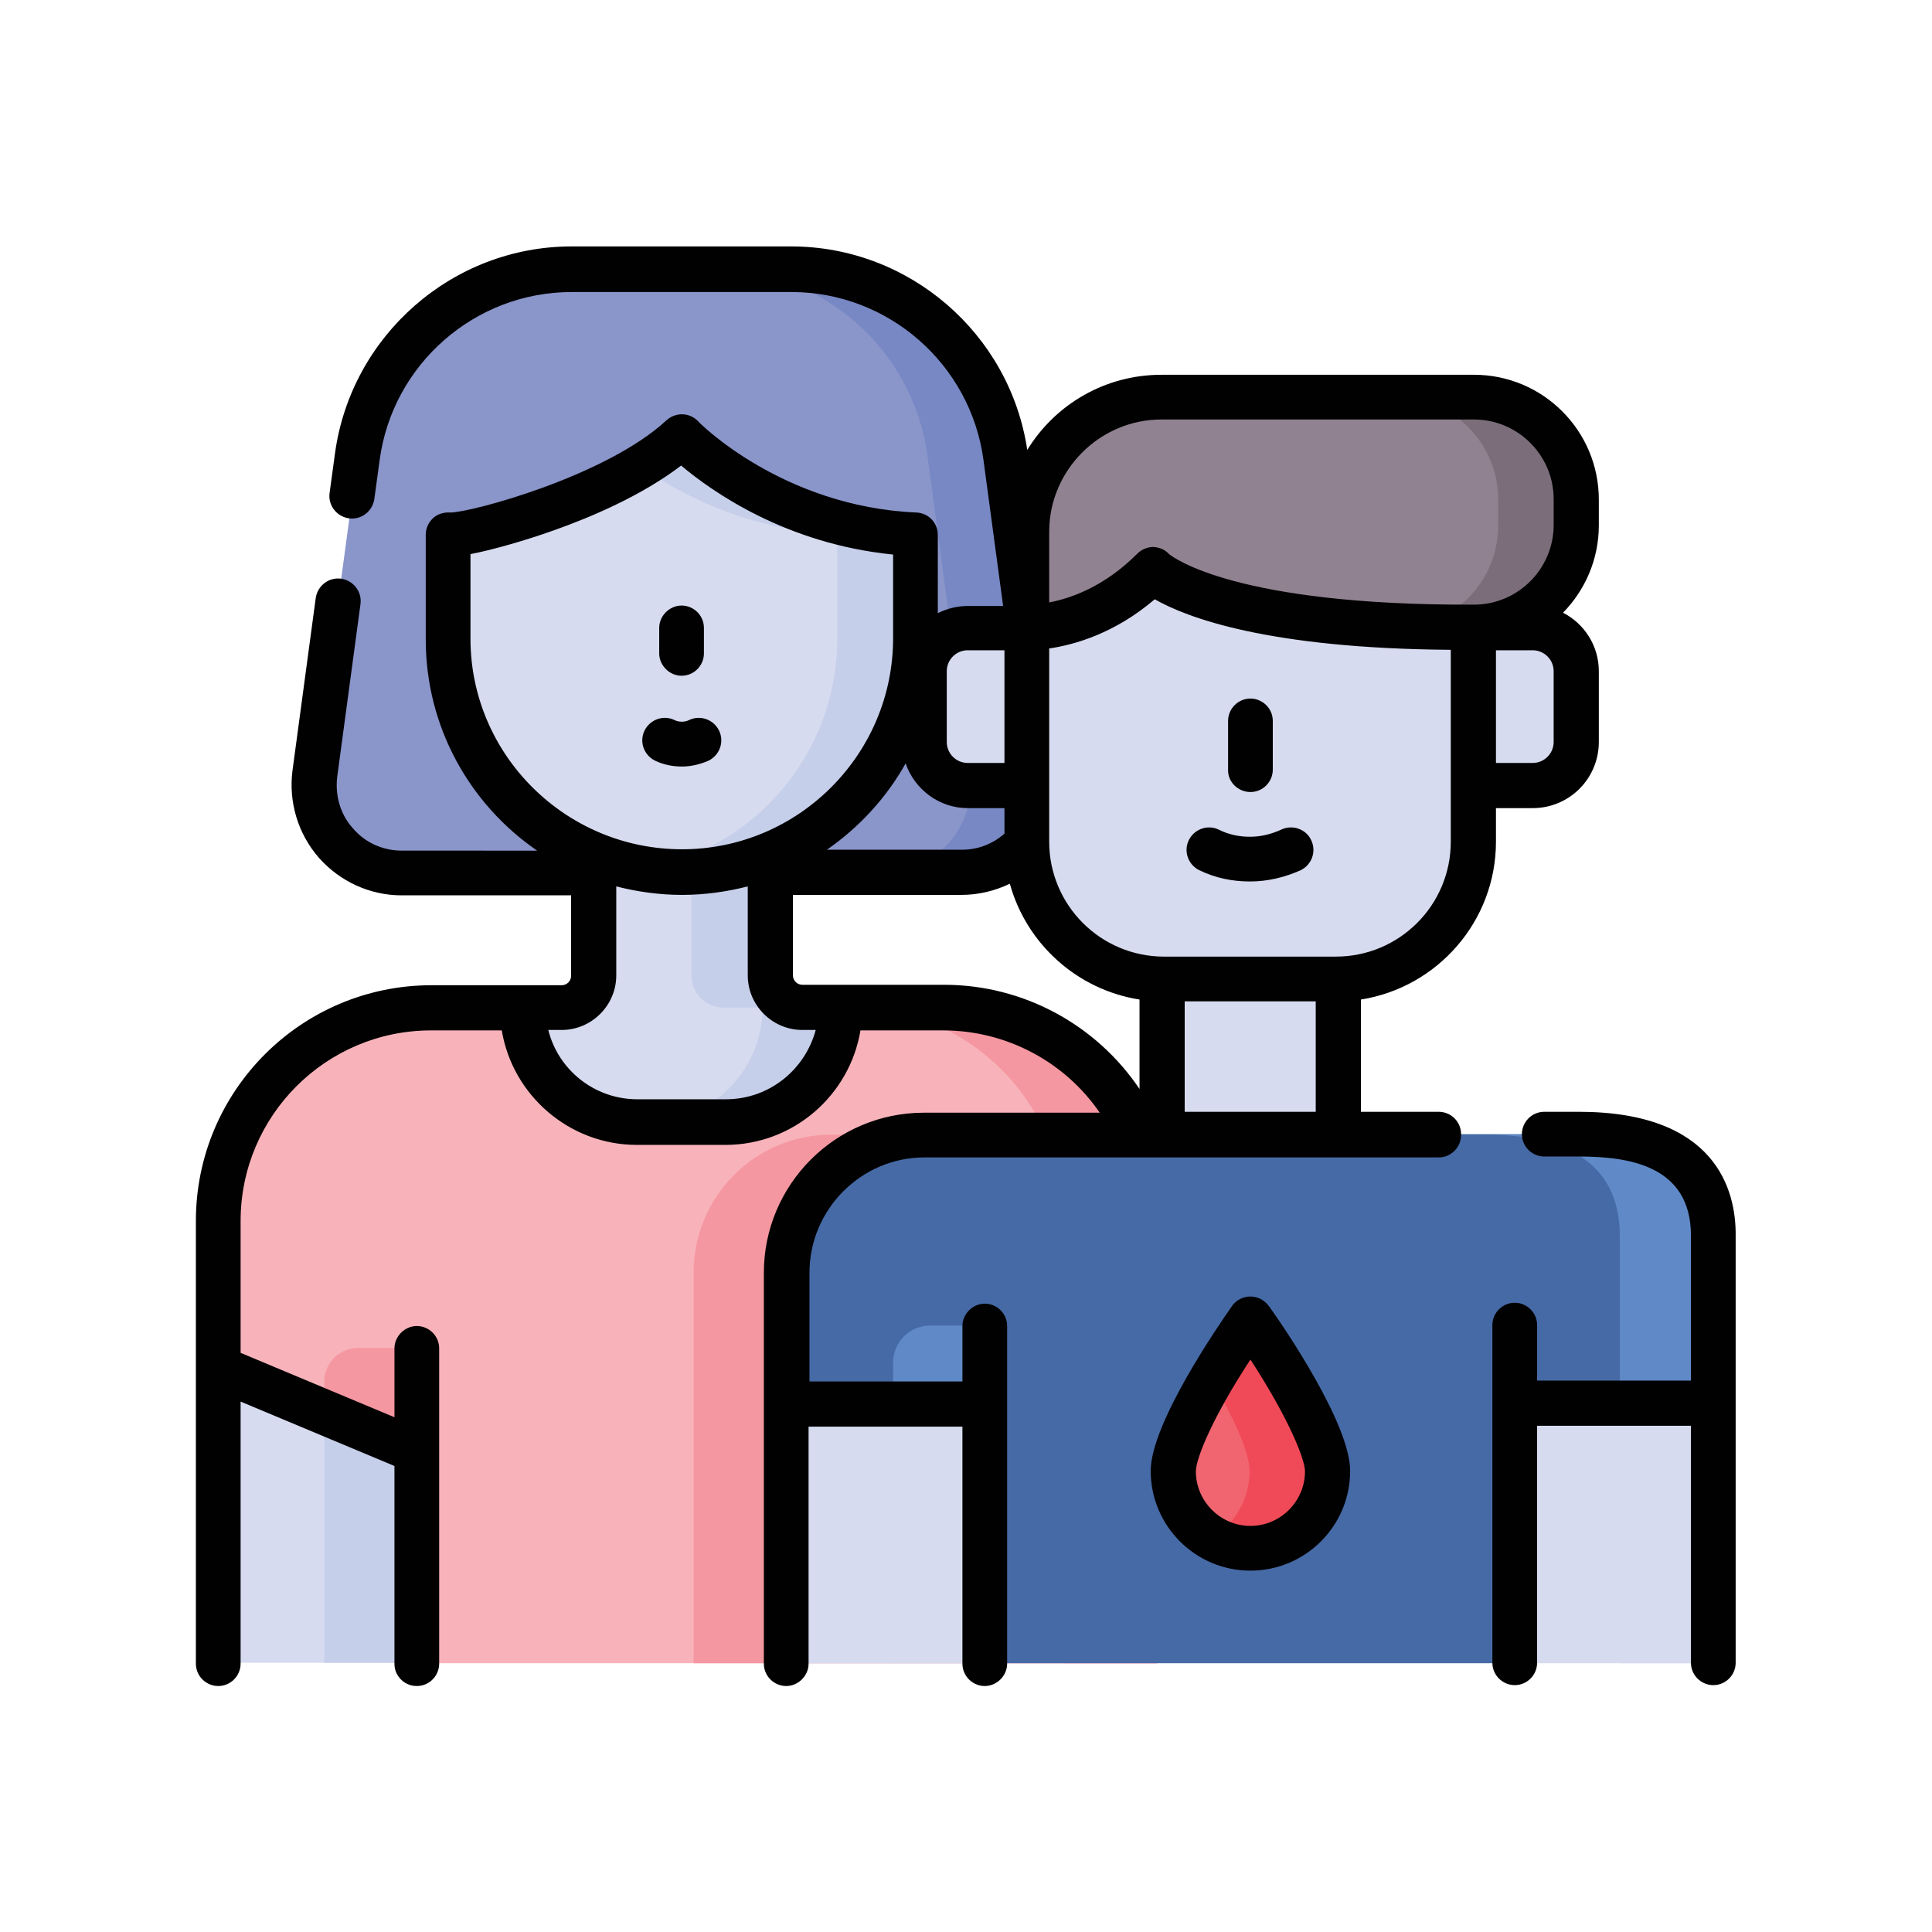 <svg xmlns="http://www.w3.org/2000/svg" xmlns:xlink="http://www.w3.org/1999/xlink" id="Layer_1" x="0px" y="0px" viewBox="0 0 432 432" style="enable-background:new 0 0 432 432;" xml:space="preserve"><style type="text/css">	.st0{fill:#8A95CA;}	.st1{fill:#7788C4;}	.st2{fill:#F8B3BA;}	.st3{fill:#F597A1;}	.st4{fill:#D7DBEF;}	.st5{fill:#C6CFEA;}	.st6{fill:#918291;}	.st7{fill:#7B6E7A;}	.st8{fill:#466AA6;}	.st9{fill:#5F8AC7;}	.st10{fill:#F16570;}	.st11{fill:#F04A58;}	.st12{fill:#010101;}	.st13{clip-path:url(#SVGID_4_);fill:#5E87C5;}	.st14{opacity:0.5;clip-path:url(#SVGID_4_);fill:url(#SVGID_5_);}	.st15{filter:url(#Adobe_OpacityMaskFilter);}	.st16{opacity:0.5;mask:url(#SVGID_8_);}	.st17{clip-path:url(#SVGID_12_);fill:#010101;}	.st18{opacity:0.5;clip-path:url(#SVGID_12_);fill:#010101;}	.st19{clip-path:url(#SVGID_18_);fill:#5E87C5;}	.st20{opacity:0.5;clip-path:url(#SVGID_18_);fill:url(#SVGID_19_);}	.st21{filter:url(#Adobe_OpacityMaskFilter_1_);}	.st22{opacity:0.5;mask:url(#SVGID_22_);}	.st23{clip-path:url(#SVGID_26_);fill:#010101;}	.st24{opacity:0.5;clip-path:url(#SVGID_26_);fill:#010101;}	.st25{clip-path:url(#SVGID_32_);fill:#5E87C5;}	.st26{opacity:0.5;clip-path:url(#SVGID_32_);fill:url(#SVGID_33_);}	.st27{filter:url(#Adobe_OpacityMaskFilter_2_);}	.st28{opacity:0.5;mask:url(#SVGID_36_);}	.st29{clip-path:url(#SVGID_40_);fill:#010101;}	.st30{opacity:0.5;clip-path:url(#SVGID_40_);fill:#010101;}	.st31{clip-path:url(#SVGID_46_);fill:#5E87C5;}	.st32{opacity:0.5;clip-path:url(#SVGID_46_);fill:url(#SVGID_47_);}	.st33{filter:url(#Adobe_OpacityMaskFilter_3_);}	.st34{opacity:0.5;mask:url(#SVGID_50_);}	.st35{clip-path:url(#SVGID_54_);fill:#010101;}	.st36{opacity:0.5;clip-path:url(#SVGID_54_);fill:#010101;}	.st37{fill:#5E87C5;}	.st38{fill:#5F86C4;}	.st39{fill:#E6E8F5;}</style><g>	<g>		<path class="st0" d="M215,195.1H89.8c-11.8,0-20.9-10.4-19.4-22.1L80,102c3.2-24,23.7-41.9,47.9-41.9H177   c24.2,0,44.7,17.9,47.9,41.9l9.5,70.9C236,184.6,226.9,195.1,215,195.1L215,195.1z"></path>		<path class="st1" d="M234.4,172.9l-9.5-70.9c-3.2-24-23.7-41.9-47.9-41.9h-17.5c24.2,0,44.7,17.9,47.9,41.9l9.5,70.9   c1.6,11.7-7.5,22.1-19.4,22.1H215C226.9,195.1,236,184.6,234.4,172.9L234.4,172.9z"></path>		<path class="st2" d="M258.7,272.9v99H93.4v-47.6l-44.5-18.6v-32.9c0-26.3,21.3-47.7,47.7-47.7h114.5c19.5,0,36.2,11.7,43.6,28.5   C257.3,259.6,258.7,266.1,258.7,272.9L258.7,272.9z"></path>		<path class="st3" d="M258.7,272.9v99H155.1v-87.4c0-17,13.8-30.8,30.8-30.8h68.8C257.3,259.6,258.7,266.1,258.7,272.9z"></path>		<path class="st3" d="M211.1,225.2h-20.9c26.3,0,47.7,21.3,47.7,47.7v99h20.9v-99C258.7,246.6,237.4,225.2,211.1,225.2L211.1,225.2   z"></path>		<path class="st4" d="M93.4,324.3v47.5H48.9v-66.1L93.4,324.3z"></path>		<path class="st5" d="M72.5,315.6v56.2h20.9v-47.5L72.5,315.6z"></path>		<path class="st3" d="M72.5,315.6v-6.7c0-4.1,3.4-7.5,7.5-7.5h13.3v22.9L72.5,315.6z"></path>		<g>			<path class="st6" d="M329.6,140.4h-100v-21.5c0-16.6,13.5-30.1,30.1-30.1h69.9c12.6,0,22.9,10.2,22.9,22.9v5.8    C352.5,130.1,342.2,140.4,329.6,140.4z"></path>			<path class="st7" d="M329.6,88.8h-17.5c12.6,0,22.9,10.2,22.9,22.9v5.8c0,12.6-10.2,22.9-22.9,22.9h17.5    c12.6,0,22.9-10.2,22.9-22.9v-5.8C352.5,99,342.2,88.8,329.6,88.8z"></path>			<g>				<g>					<path class="st4" d="M216.4,175.6h13.2v-35.3h-13.2c-5.4,0-9.7,4.4-9.7,9.7v15.8C206.7,171.3,211,175.6,216.4,175.6z"></path>					<path class="st4" d="M216.4,175.6h13.2v-35.3h-13.2c-5.4,0-9.7,4.4-9.7,9.7v15.8C206.7,171.3,211,175.6,216.4,175.6z"></path>					<path class="st4" d="M216.4,175.6h13.2v-35.3h-13.2c-5.4,0-9.7,4.4-9.7,9.7v15.8C206.7,171.3,211,175.6,216.4,175.6z"></path>				</g>				<path class="st4" d="M216.8,140.4h12.8v35.3h-12.8V140.4z"></path>				<path class="st4" d="M342.7,175.6h-13.2v-35.3h13.2c5.4,0,9.7,4.4,9.7,9.7v15.8C352.5,171.3,348.1,175.6,342.7,175.6z"></path>				<path class="st4" d="M342.7,175.6h-13.2v-35.3h13.2c5.4,0,9.7,4.4,9.7,9.7v15.8C352.5,171.3,348.1,175.6,342.7,175.6z"></path>				<path class="st4" d="M342.7,175.6h-13.2v-35.3h13.2c5.4,0,9.7,4.4,9.7,9.7v15.8C352.5,171.3,348.1,175.6,342.7,175.6z"></path>				<path class="st4" d="M342.7,140.4h-12.8c5.4,0,9.7,4.4,9.7,9.7v15.8c0,5.4-4.4,9.7-9.7,9.7h12.8c5.4,0,9.7-4.4,9.7-9.7v-15.8     C352.5,144.7,348.1,140.4,342.7,140.4z"></path>			</g>			<path class="st4" d="M329.5,140.4v47.8c0,17-13.8,30.7-30.7,30.7h-38.4c-17,0-30.7-13.8-30.7-30.7v-47.8c0,0,14.7,0.8,28.2-12.8    C257.8,127.6,270.4,140.6,329.5,140.4L329.5,140.4z"></path>			<path class="st4" d="M312,140v48.1c0,17-13.8,30.7-30.7,30.7h17.5c17,0,30.7-13.8,30.7-30.7v-47.8    C323.1,140.4,317.3,140.3,312,140L312,140z"></path>			<path class="st4" d="M259.9,218.9h39.4v34.8h-39.4V218.9z"></path>			<path class="st4" d="M281.8,218.9h17.5v34.8h-17.5V218.9z"></path>			<g>				<g>					<path class="st4" d="M176,313.8h44.5v58.1H176V313.8z"></path>				</g>				<path class="st8" d="M383.1,276.4v37.4h-44.5v58.1H220.5v-58.1H176v-29.4c0-17,13.8-30.8,30.8-30.8H353     C370,253.7,383.1,259.4,383.1,276.4L383.1,276.4z"></path>				<g>					<path class="st9" d="M353,253.7h-20.9c17,0,30.1,5.7,30.1,22.7v37.4h20.9v-37.4C383.1,259.4,370,253.7,353,253.7z"></path>				</g>				<g>					<path class="st4" d="M176,313.8h44.5v58.1H176V313.8z"></path>				</g>				<path class="st4" d="M199.7,313.8h20.9v58.1h-20.9V313.8z"></path>				<path class="st9" d="M199.7,313.8v-9.1c0-4.6,3.7-8.3,8.3-8.3h12.5v17.5H199.7z"></path>				<g>					<path class="st4" d="M338.6,313.8h44.5v58.1h-44.5L338.6,313.8z"></path>				</g>				<path class="st4" d="M362.3,313.8h20.9v58.1h-20.9V313.8z"></path>			</g>		</g>		<path class="st10" d="M296.8,329c0,9.5-7.7,17.3-17.3,17.3c-9.5,0-17.3-7.7-17.3-17.3s17.3-34,17.3-34S296.8,319.5,296.8,329z"></path>		<path class="st11" d="M279.6,295c0,0-4.4,6.2-8.7,13.6c4.3,7.3,8.5,15.7,8.5,20.4c0,6.3-3.4,11.9-8.5,14.9   c2.6,1.5,5.6,2.4,8.7,2.4c9.5,0,17.3-7.7,17.3-17.3S279.6,295,279.6,295z"></path>		<path class="st4" d="M172.1,218.1V189h-39.4v29.1c0,4-3.2,7.2-7.2,7.2h-8.7c0,14.1,11.5,25.6,25.6,25.6h19.8   c14.1,0,25.6-11.5,25.6-25.6h-8.7C175.4,225.2,172.1,222,172.1,218.1z"></path>		<path class="st5" d="M179.3,225.2c-4,0-7.2-3.2-7.2-7.2V189h-17.5v29.1c0,4,3.2,7.2,7.2,7.2h8.7c0,14.1-11.5,25.6-25.6,25.6h17.5   c14.1,0,25.6-11.5,25.6-25.6H179.3z"></path>		<path class="st4" d="M204.7,119.4v23.4c0,28.9-23.4,52.3-52.3,52.3s-52.3-23.4-52.3-52.3v-23.4c4,0.6,37.1-7.9,52.3-21.9   C152.4,97.5,172.1,118,204.7,119.4L204.7,119.4z"></path>		<path class="st5" d="M152.4,97.5c-2.6,2.4-5.8,4.7-9.2,6.8c8.7,6.1,23.9,14.3,44,15.1v23.4c0,25.9-18.8,47.4-43.5,51.5   c2.8,0.5,5.8,0.7,8.7,0.7c28.9,0,52.3-23.4,52.3-52.3v-23.4C172.1,118,152.4,97.5,152.4,97.5L152.4,97.5z"></path>	</g>	<g>		<path class="st12" d="M353,248.6h-7.7c-2.8,0-5,2.3-5,5c0,2.8,2.3,5,5,5h7.7c10.8,0,25.1,1.8,25.1,17.7v32.4h-34.4v-12.4   c0-2.8-2.3-5-5-5c-2.8,0-5,2.3-5,5v75.5c0,2.8,2.3,5,5,5c2.8,0,5-2.3,5-5v-53h34.4v53c0,2.8,2.3,5,5,5c2.8,0,5-2.3,5-5v-95.5   C388.2,266,383.6,248.6,353,248.6L353,248.6z"></path>		<path class="st12" d="M321.7,248.6h-17.4v-25.1c17.1-2.7,30.2-17.5,30.2-35.3v-7.5h8.2c8.2,0,14.8-6.6,14.8-14.8v-15.8   c0-5.7-3.2-10.6-8-13.1c4.9-5,8-11.9,8-19.5v-5.8c0-15.4-12.5-27.9-27.9-27.9h-69.9c-12.7,0-23.8,6.7-30,16.8   c-3.9-26-26.4-45.5-52.8-45.5h-49.1c-26.6,0-49.3,19.9-52.9,46.3l-1.2,8.8c-0.4,2.8,1.6,5.3,4.3,5.7c2.8,0.4,5.3-1.6,5.7-4.3   l1.2-8.8c2.9-21.4,21.3-37.5,42.9-37.5H177c21.6,0,40,16.1,42.9,37.5l4.4,32.7h-7.9c-2.4,0-4.7,0.6-6.7,1.6v-17.5   c0-2.7-2.1-4.9-4.8-5c-30-1.3-48.7-20.2-48.8-20.4c-1.9-2-5-2.1-7.1-0.2c-13.5,12.5-43.7,20.6-48.3,20.6c-1.4-0.1-2.8,0.3-3.8,1.2   c-1.1,1-1.7,2.3-1.7,3.8v23.4c0,19.6,9.9,36.9,24.9,47.2H89.8c-4.2,0-8.2-1.8-10.9-5c-2.8-3.1-4-7.3-3.5-11.5l5.2-38.6   c0.4-2.8-1.6-5.3-4.3-5.7c-2.8-0.4-5.3,1.6-5.7,4.3l-5.2,38.6c-0.9,7,1.2,14.1,5.9,19.5c4.7,5.3,11.4,8.4,18.5,8.4h37.9v18   c0,1.2-1,2.1-2.1,2.1H96.5c-29.1,0-52.7,23.6-52.7,52.7v99c0,2.8,2.3,5,5,5c2.8,0,5-2.3,5-5v-58.6l34.4,14.4v44.2   c0,0.9,0.2,1.7,0.6,2.4c0.9,1.6,2.5,2.6,4.4,2.6c2.8,0,5-2.3,5-5l0-70.5c0-2.8-2.3-5-5-5s-5,2.3-5,5v15.4l-34.4-14.4v-29.5   c0-23.5,19.1-42.6,42.6-42.6h15.8c2.4,14.5,15.1,25.6,30.2,25.6h19.8c15.2,0,27.8-11.1,30.2-25.6h18.5c14.1,0,27.2,7,35,18.4   h-39.3c-19.8,0-35.8,16.1-35.8,35.8v87.4c0,2.8,2.3,5,5,5s5-2.3,5-5v-53h34.4v53c0,2.8,2.3,5,5,5s5-2.3,5-5v-75.5c0-2.8-2.3-5-5-5   s-5,2.3-5,5v12.4H181v-24.3c0-14.2,11.6-25.8,25.7-25.8h115c2.8,0,5-2.3,5-5C326.8,250.9,324.5,248.6,321.7,248.6L321.7,248.6z    M264.9,248.6v-24.7h29.3v24.7H264.9z M324.4,188.2c0,14.2-11.5,25.7-25.7,25.7h-38.4c-14.2,0-25.7-11.5-25.7-25.7V145   c5.5-0.8,14.6-3.3,23.6-11c7.2,4.1,25.3,11,66.2,11.3L324.4,188.2L324.4,188.2z M216.4,180.7h8.2v5.7c-2.6,2.3-5.9,3.6-9.5,3.6   h-30.2c7.2-5,13.3-11.6,17.6-19.3C204.5,176.5,210,180.7,216.4,180.7L216.4,180.7z M347.4,165.9c0,2.6-2.1,4.7-4.7,4.7h-8.2v-25.2   h8.2c2.6,0,4.7,2.1,4.7,4.7V165.9z M259.7,93.8h69.9c9.8,0,17.8,8,17.8,17.8v5.8c0,9.8-8,17.8-17.8,17.8h-0.1c0,0,0,0,0,0   c0,0,0,0,0,0c-53,0.2-67.1-10.5-68.1-11.3c-0.9-1-2.1-1.5-3.5-1.6c-1.4,0-2.7,0.6-3.7,1.6c-7.3,7.3-14.8,9.9-19.6,10.8v-16   C234.7,105.1,245.9,93.8,259.7,93.8L259.7,93.8z M211.7,150.1c0-2.6,2.1-4.7,4.7-4.7h8.2v25.2h-8.2c-2.6,0-4.7-2.1-4.7-4.7V150.1z    M105.2,142.8v-18.9c5.2-1,12.4-3.1,18.6-5.3c8.5-3,19.9-7.9,28.5-14.5c6.9,5.8,23.4,17.5,47.4,19.9v18.7   c0,26-21.2,47.2-47.2,47.2S105.2,168.8,105.2,142.8L105.2,142.8z M162.3,245.8h-19.8c-9.6,0-17.7-6.6-19.9-15.5h3   c6.7,0,12.2-5.5,12.2-12.2v-19.9c4.7,1.2,9.6,1.9,14.7,1.9s10-0.7,14.7-1.9v19.9c0,6.7,5.5,12.2,12.2,12.2h3   C180,239.2,172,245.8,162.3,245.8z M211.1,220.2h-31.7c-1.2,0-2.1-1-2.1-2.1v-18H215c3.8,0,7.5-0.9,10.8-2.5   c3.7,13.4,15,23.7,29,25.9v20C245.1,229.1,228.8,220.2,211.1,220.2L211.1,220.2z"></path>		<path class="st12" d="M279.6,177.1c2.8,0,5-2.3,5-5v-10.9c0-2.8-2.3-5-5-5c-2.8,0-5,2.3-5,5v10.9   C274.5,174.8,276.8,177.1,279.6,177.1z"></path>		<path class="st12" d="M286.5,185.5c-2.2,1-4.5,1.6-7,1.6s-4.8-0.5-7-1.6c-2.5-1.2-5.5-0.1-6.7,2.4c-1.2,2.5-0.1,5.5,2.4,6.7   c3.5,1.7,7.3,2.5,11.3,2.5c3.9,0,7.7-0.9,11.3-2.5c2.5-1.2,3.6-4.2,2.4-6.7C292.1,185.4,289,184.3,286.5,185.5L286.5,185.5z"></path>		<path class="st12" d="M279.6,289.9c-1.6,0-3.2,0.8-4.1,2.1c-3,4.3-18.2,26.3-18.2,36.9c0,12.3,10,22.3,22.3,22.3   s22.3-10,22.3-22.3c0-10.6-15.1-32.6-18.2-36.9C282.7,290.7,281.2,289.9,279.6,289.9z M279.6,341.2c-6.7,0-12.2-5.5-12.2-12.2   c0-2.9,3.8-12.2,12.2-25c8.4,12.9,12.2,22.2,12.2,25C291.8,335.7,286.3,341.2,279.6,341.2z"></path>		<path class="st12" d="M152.4,151.1c2.8,0,5-2.3,5-5v-5.7c0-2.8-2.3-5-5-5s-5,2.3-5,5v5.7C147.4,148.8,149.7,151.1,152.4,151.1z"></path>		<path class="st12" d="M158.4,170.1c2.5-1.2,3.6-4.2,2.4-6.7c-1.2-2.5-4.2-3.6-6.7-2.4c-1,0.5-2.3,0.5-3.3,0   c-2.5-1.2-5.5-0.1-6.7,2.4c-1.2,2.5-0.1,5.5,2.4,6.7c1.9,0.9,3.9,1.3,6,1.3C154.5,171.4,156.6,170.9,158.4,170.1L158.4,170.1z"></path>	</g></g></svg>